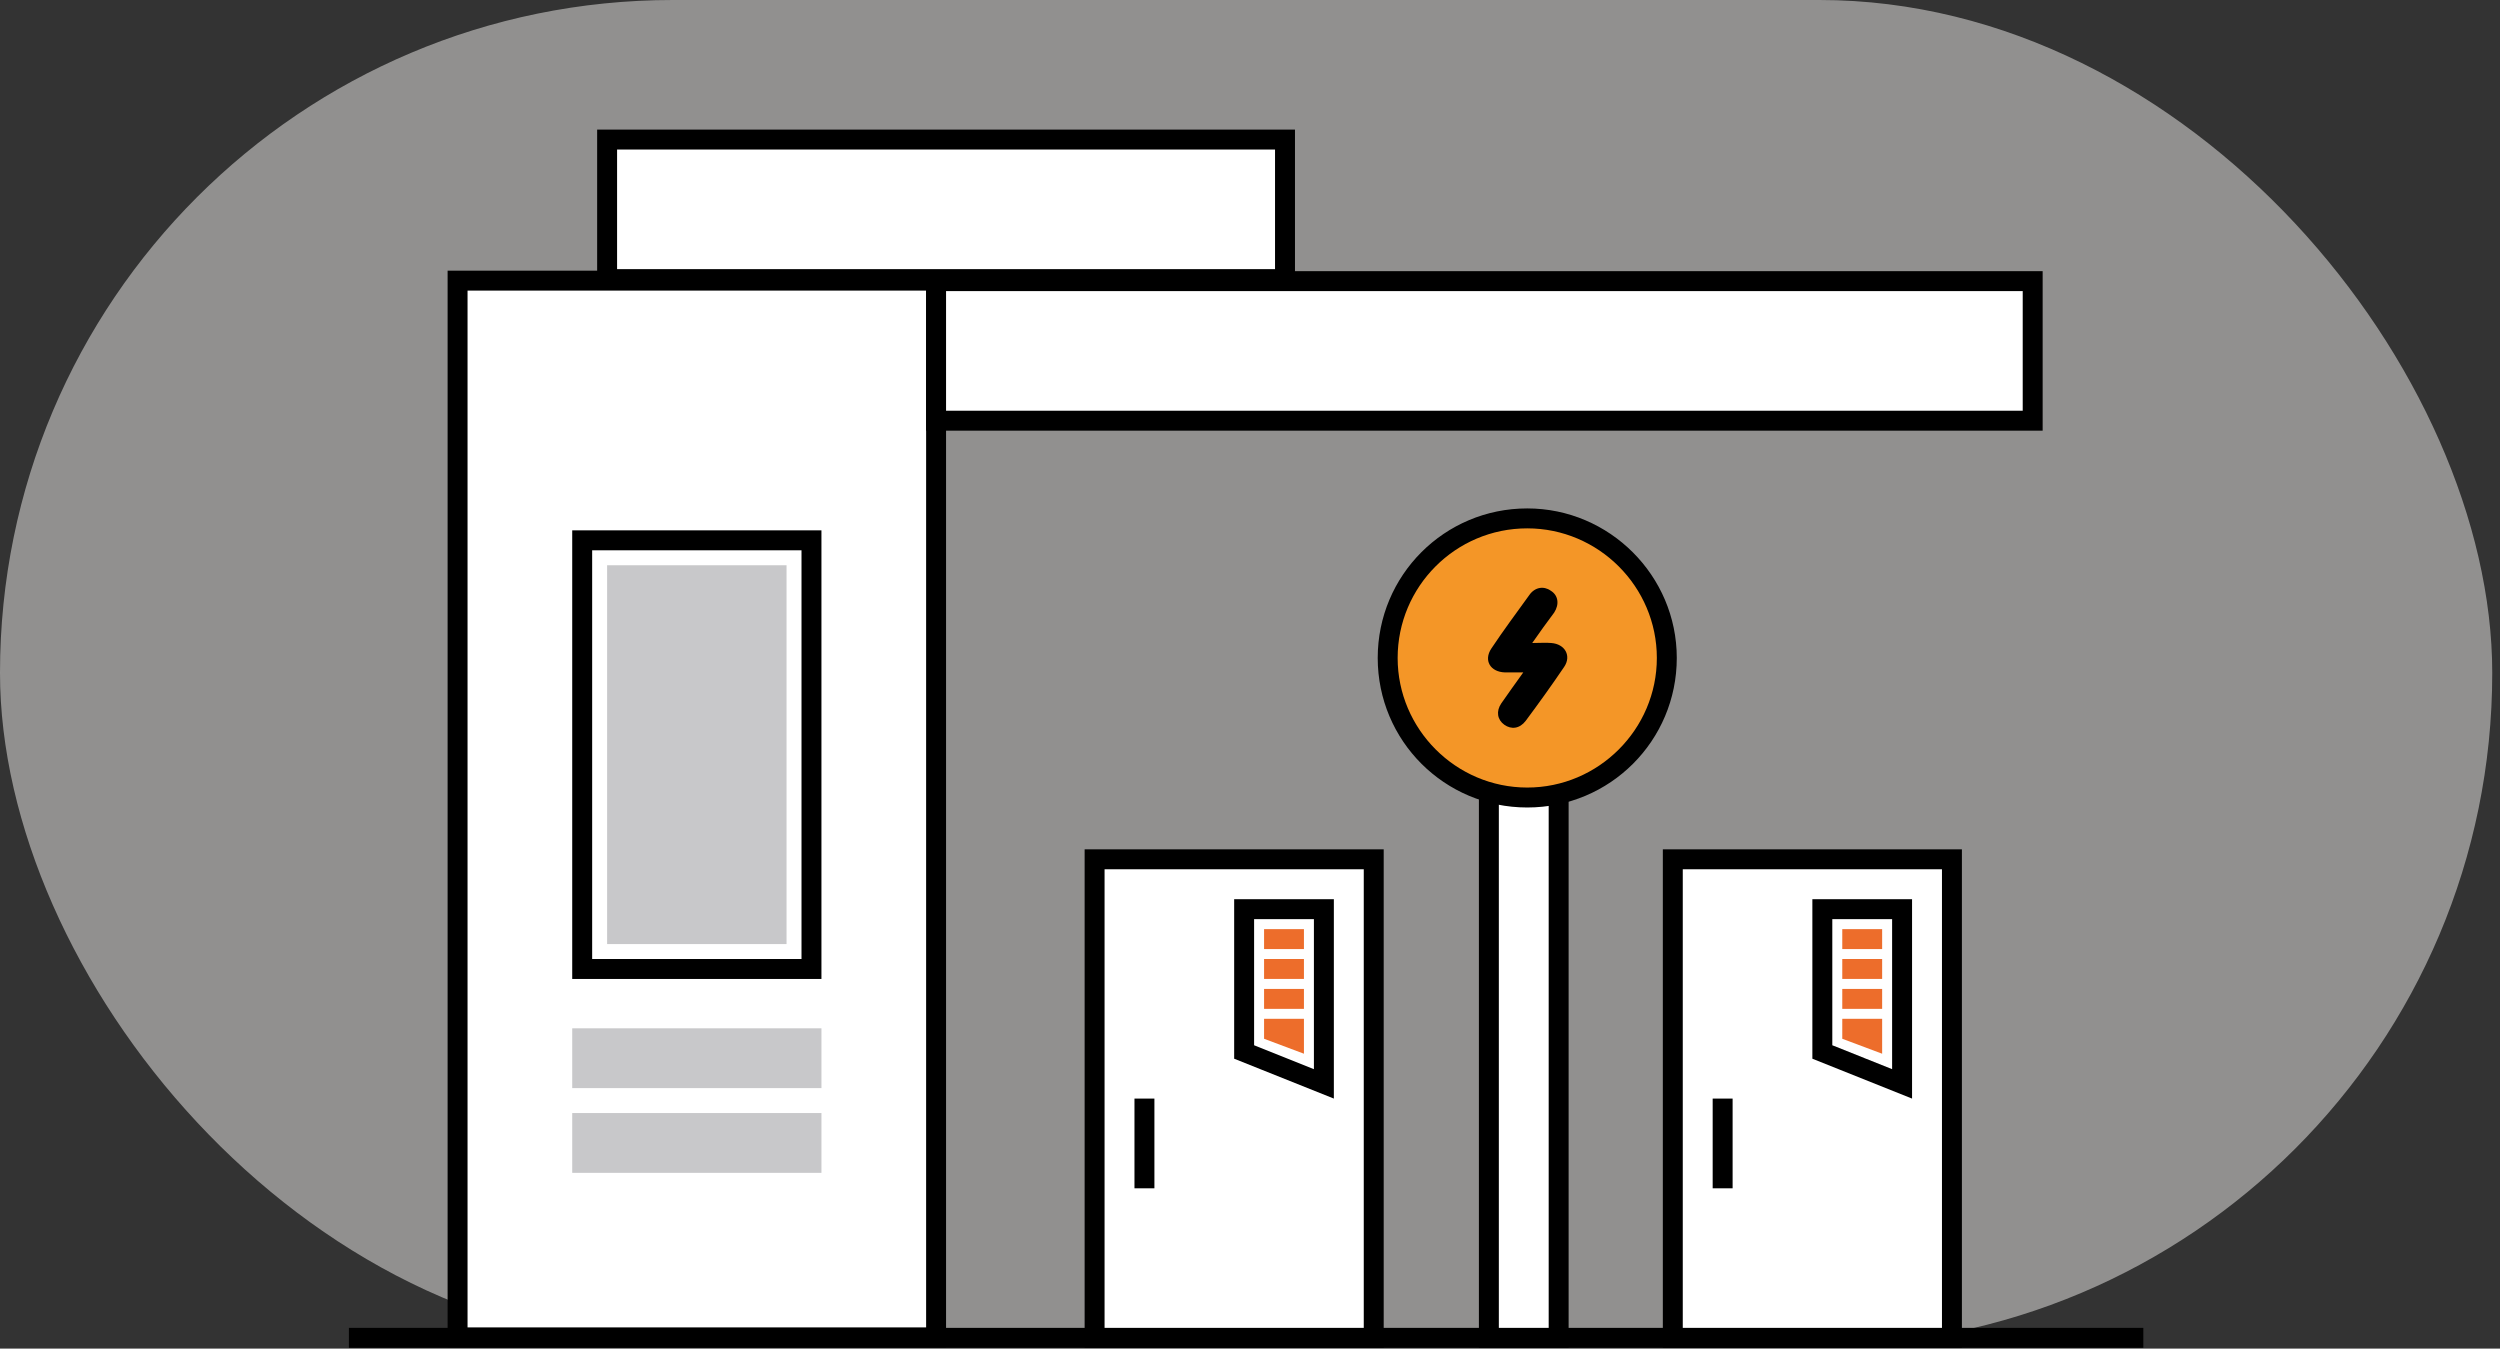 <?xml version="1.0" encoding="UTF-8"?>
<svg xmlns="http://www.w3.org/2000/svg" width="317" height="171" viewBox="0 0 317 171" fill="none">
  <rect x="0" y="0" width="317" height="171" fill="#333333" stroke="none"/>
  <rect width="316.017" height="170.649" rx="85.325" fill="#F1EFED" fill-opacity="0.5"></rect>
  <g clip-path="url(#clip0_4_843)">
    <path d="M271.775 168.374H44.242V170.902H271.775V168.374Z" fill="black"></path>
    <path d="M174.189 108.963H138.795V169.638H174.189V108.963Z" fill="white"></path>
    <path d="M172.925 110.227V168.374H140.059V110.227H172.925ZM175.453 107.699H137.531V170.902H175.453V107.699Z" fill="black"></path>
    <path d="M157.756 133.359V115.283H167.868V137.404L157.756 133.359Z" fill="white"></path>
    <path d="M166.604 116.547V135.571L159.02 132.538V116.547H166.604ZM169.133 114.019H156.492V134.244L169.133 139.3V114.019Z" fill="black"></path>
    <path d="M161.548 130.831V130.452H164.076V131.779L161.548 130.831Z" fill="white"></path>
    <path d="M165.34 117.811H160.284V120.339H165.34V117.811ZM165.34 121.603H160.284V124.132H165.34V121.603ZM165.34 125.396H160.284V127.924H165.34V125.396ZM165.34 129.188H160.284V131.716L165.34 133.612V129.188Z" fill="#ED6D2B"></path>
    <path d="M146.379 143.725V139.3H143.851V150.677H146.379V146.253" fill="black"></path>
    <path d="M247.505 108.963H212.111V169.638H247.505V108.963Z" fill="white"></path>
    <path d="M246.241 110.227V168.374H213.375V110.227H246.241ZM248.769 107.699H210.847V170.902H248.769V107.699Z" fill="black"></path>
    <path d="M231.072 133.359V115.283H241.184V137.404L231.072 133.359Z" fill="white"></path>
    <path d="M239.92 116.547V135.571L232.336 132.538V116.547H239.92ZM242.449 114.019H229.808V134.244L242.449 139.3V114.019Z" fill="black"></path>
    <path d="M234.864 130.831V130.452H237.392V131.779L234.864 130.831Z" fill="white"></path>
    <path d="M238.656 117.811H233.6V120.339H238.656V117.811ZM238.656 121.603H233.6V124.132H238.656V121.603ZM238.656 125.396H233.6V127.924H238.656V125.396ZM238.656 129.188H233.6V131.716L238.656 133.612V129.188Z" fill="#ED6D2B"></path>
    <path d="M219.695 143.725V139.3H217.167V150.677H219.695V146.253" fill="black"></path>
    <path d="M118.696 35.584H58.021V169.575H118.696V35.584Z" fill="white"></path>
    <path d="M117.432 36.848V168.311H59.285V36.848H117.432ZM119.96 34.319H56.757V170.839H119.96V34.319Z" fill="black"></path>
    <path d="M257.744 35.647H118.696V53.344H257.744V35.647Z" fill="white"></path>
    <path d="M256.48 36.911V52.08H119.96V36.911H256.48ZM259.008 34.383H117.432V54.608H259.008V34.383Z" fill="black"></path>
    <path d="M162.939 17.697H76.982V35.394H162.939V17.697Z" fill="white"></path>
    <path d="M161.674 18.961V34.13H78.246V18.961H161.674ZM164.203 16.433H75.718V36.658H164.203V16.433Z" fill="black"></path>
    <path d="M102.895 68.513H73.822V122.867H102.895V68.513Z" fill="white"></path>
    <path d="M99.735 71.673H76.982V119.707H99.735V71.673Z" fill="#06090F" fill-opacity="0.22"></path>
    <path d="M101.631 69.777V121.603H75.086V69.777H101.631ZM104.159 67.248H72.558V124.132H104.159V67.248Z" fill="black"></path>
    <path d="M197.637 83.681H188.789V169.638H197.637V83.681Z" fill="white"></path>
    <path d="M196.373 84.945V168.374H190.053V84.945H196.373ZM198.901 82.417H187.525V170.902H198.901V82.417Z" fill="black"></path>
    <path d="M193.655 101.126C183.922 101.126 175.958 93.162 175.958 83.428C175.958 73.695 183.922 65.732 193.655 65.732C203.389 65.732 211.352 73.695 211.352 83.428C211.352 93.162 203.389 101.126 193.655 101.126Z" fill="#F49627"></path>
    <path d="M193.655 66.996C202.693 66.996 210.088 74.39 210.088 83.428C210.088 92.467 202.693 99.861 193.655 99.861C184.617 99.861 177.222 92.467 177.222 83.428C177.222 74.39 184.554 66.996 193.655 66.996ZM193.655 64.468C183.164 64.468 174.694 72.937 174.694 83.428C174.694 93.92 183.164 102.39 193.655 102.39C204.147 102.39 212.616 93.92 212.616 83.428C212.616 73 204.084 64.468 193.655 64.468Z" fill="black"></path>
    <path d="M194.287 81.532C195.299 81.532 195.994 81.469 196.689 81.532C198.459 81.659 199.281 83.176 198.332 84.566C196.752 86.905 195.109 89.18 193.466 91.392C192.707 92.403 191.633 92.53 190.748 91.898C189.863 91.266 189.674 90.191 190.369 89.18C191.19 87.979 192.075 86.778 193.15 85.261C192.202 85.261 191.506 85.261 190.811 85.261C188.978 85.198 188.093 83.745 189.105 82.228C190.622 79.952 192.265 77.74 193.908 75.465C194.603 74.454 195.741 74.264 196.626 74.896C197.574 75.465 197.764 76.603 197.068 77.677C196.12 78.941 195.299 80.079 194.287 81.532Z" fill="black"></path>
    <path d="M104.159 137.973H72.558V130.389H104.159V137.973ZM104.159 141.133H72.558V148.718H104.159V141.133Z" fill="#06090F" fill-opacity="0.22"></path>
  </g>
  <defs>
    <clipPath id="clip0_4_843">
      <rect width="227.532" height="154.469" fill="white" transform="translate(44.242 16.433)"></rect>
    </clipPath>
  </defs>
</svg>
